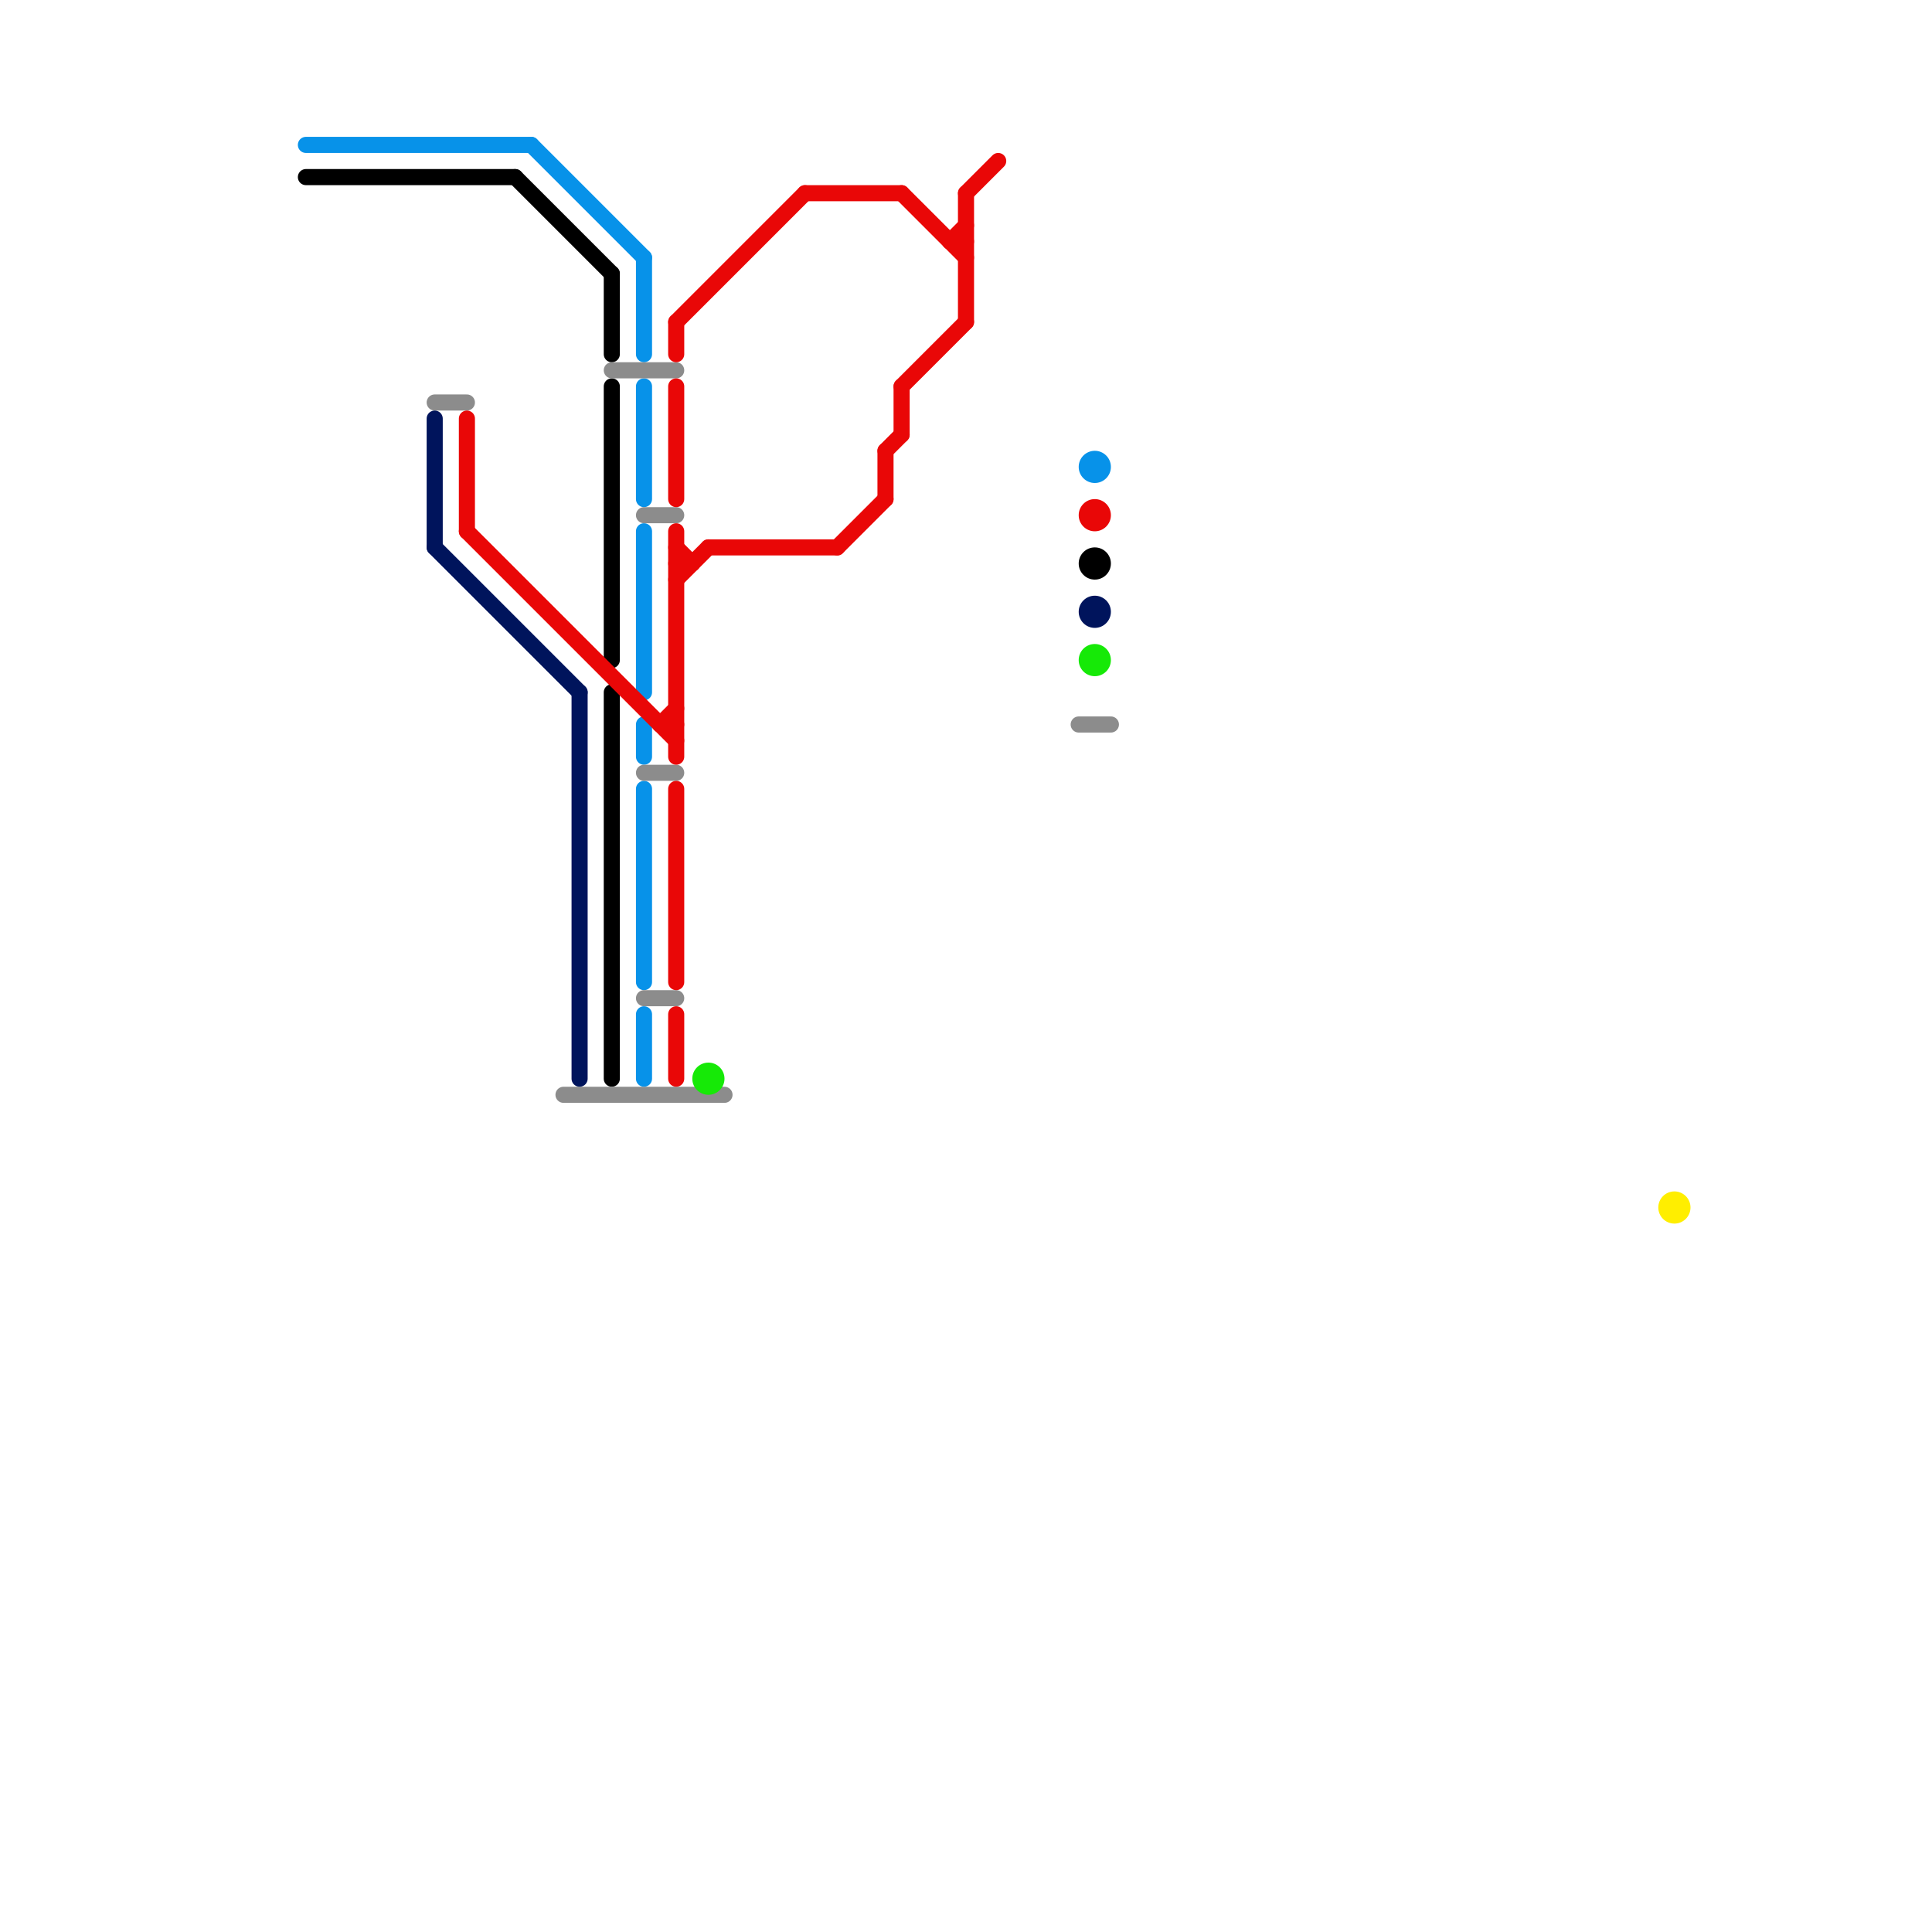 
<svg version="1.1" xmlns="http://www.w3.org/2000/svg" viewBox="0 0 120 120">
<style>text { font: 1px Helvetica; font-weight: 600; white-space: pre; dominant-baseline: central; } line { stroke-width: 1; fill: none; stroke-linecap: round; stroke-linejoin: round; } .c0 { stroke: #ffee00 } .c1 { stroke: #000000 } .c2 { stroke: #0792e9 } .c3 { stroke: #8c8c8c } .c4 { stroke: #00145c } .c5 { stroke: #e90707 } .c6 { stroke: #16e907 }</style><defs><g id="wm-xf"><circle r="1.2" fill="#000"/><circle r="0.9" fill="#fff"/><circle r="0.6" fill="#000"/><circle r="0.3" fill="#fff"/></g><g id="wm"><circle r="0.6" fill="#000"/><circle r="0.3" fill="#fff"/></g></defs><circle cx="104" cy="75" r="1" fill="#ffee00" /><line class="c1" x1="38" y1="17" x2="38" y2="22"/><line class="c1" x1="32" y1="11" x2="38" y2="17"/><line class="c1" x1="38" y1="43" x2="38" y2="67"/><line class="c1" x1="38" y1="24" x2="38" y2="41"/><line class="c1" x1="19" y1="11" x2="32" y2="11"/><circle cx="68" cy="35" r="1" fill="#000000" /><line class="c2" x1="40" y1="33" x2="40" y2="43"/><line class="c2" x1="40" y1="63" x2="40" y2="67"/><line class="c2" x1="40" y1="45" x2="40" y2="47"/><line class="c2" x1="40" y1="16" x2="40" y2="22"/><line class="c2" x1="19" y1="9" x2="33" y2="9"/><line class="c2" x1="40" y1="24" x2="40" y2="31"/><line class="c2" x1="33" y1="9" x2="40" y2="16"/><line class="c2" x1="40" y1="49" x2="40" y2="61"/><circle cx="68" cy="29" r="1" fill="#0792e9" /><line class="c3" x1="35" y1="68" x2="45" y2="68"/><line class="c3" x1="40" y1="32" x2="42" y2="32"/><line class="c3" x1="40" y1="48" x2="42" y2="48"/><line class="c3" x1="40" y1="62" x2="42" y2="62"/><line class="c3" x1="67" y1="45" x2="69" y2="45"/><line class="c3" x1="38" y1="23" x2="42" y2="23"/><line class="c3" x1="27" y1="25" x2="29" y2="25"/><line class="c4" x1="27" y1="34" x2="36" y2="43"/><line class="c4" x1="27" y1="26" x2="27" y2="34"/><line class="c4" x1="36" y1="43" x2="36" y2="67"/><circle cx="68" cy="38" r="1" fill="#00145c" /><line class="c5" x1="52" y1="34" x2="55" y2="31"/><line class="c5" x1="44" y1="34" x2="52" y2="34"/><line class="c5" x1="29" y1="33" x2="42" y2="46"/><line class="c5" x1="41" y1="45" x2="42" y2="45"/><line class="c5" x1="50" y1="12" x2="56" y2="12"/><line class="c5" x1="55" y1="28" x2="56" y2="27"/><line class="c5" x1="56" y1="24" x2="56" y2="27"/><line class="c5" x1="42" y1="36" x2="44" y2="34"/><line class="c5" x1="42" y1="63" x2="42" y2="67"/><line class="c5" x1="55" y1="28" x2="55" y2="31"/><line class="c5" x1="60" y1="12" x2="60" y2="20"/><line class="c5" x1="59" y1="15" x2="60" y2="15"/><line class="c5" x1="42" y1="20" x2="50" y2="12"/><line class="c5" x1="41" y1="45" x2="42" y2="44"/><line class="c5" x1="60" y1="12" x2="62" y2="10"/><line class="c5" x1="42" y1="24" x2="42" y2="31"/><line class="c5" x1="42" y1="33" x2="42" y2="47"/><line class="c5" x1="29" y1="26" x2="29" y2="33"/><line class="c5" x1="56" y1="24" x2="60" y2="20"/><line class="c5" x1="59" y1="15" x2="60" y2="14"/><line class="c5" x1="42" y1="34" x2="43" y2="35"/><line class="c5" x1="42" y1="20" x2="42" y2="22"/><line class="c5" x1="56" y1="12" x2="60" y2="16"/><line class="c5" x1="42" y1="35" x2="43" y2="35"/><line class="c5" x1="42" y1="49" x2="42" y2="61"/><circle cx="68" cy="32" r="1" fill="#e90707" /><circle cx="68" cy="41" r="1" fill="#16e907" /><circle cx="44" cy="67" r="1" fill="#16e907" />
</svg>
